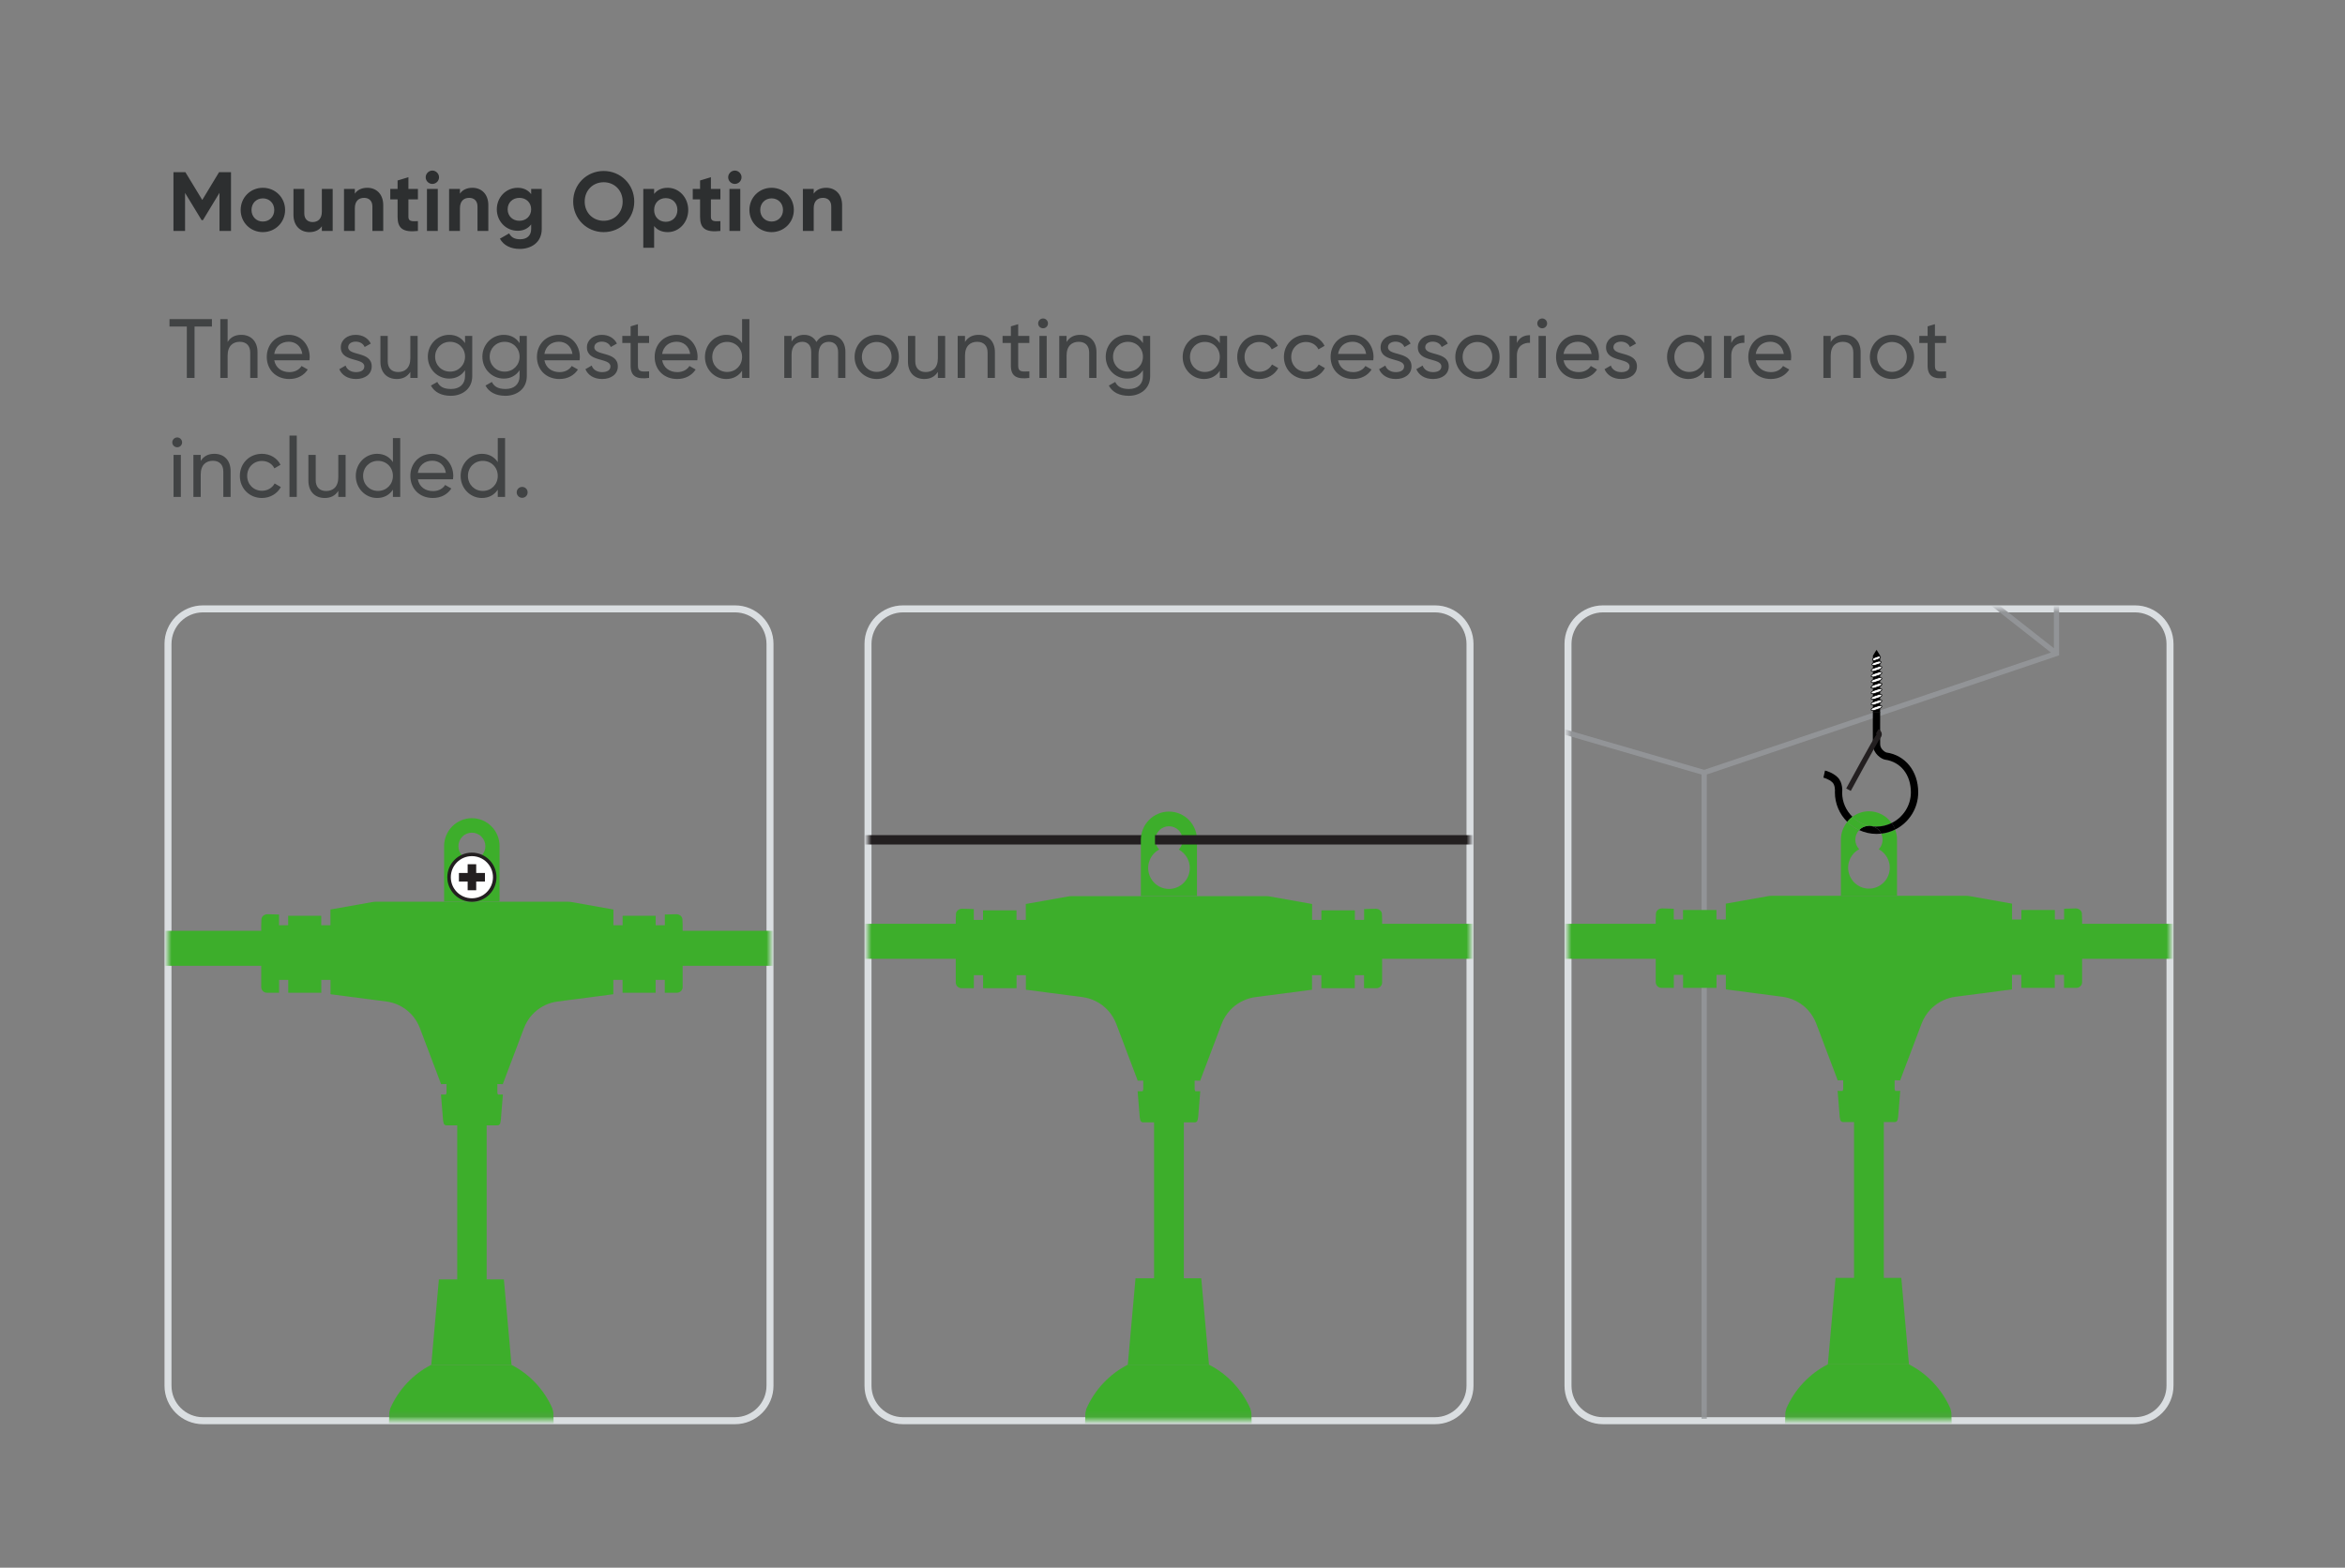 <svg width="335" height="224" viewBox="0 0 335 224" fill="none" xmlns="http://www.w3.org/2000/svg">
<rect x="0" y="0" width="335" height="224" fill="#808080" stroke="none"/>
<path d="M105 87H29C26.239 87 24 89.239 24 92V198C24 200.761 26.239 203 29 203H105C107.761 203 110 200.761 110 198V92C110 89.239 107.761 87 105 87Z" stroke="#DADEE1" stroke-linecap="round" stroke-linejoin="round"/>
<path d="M205 87H129C126.239 87 124 89.239 124 92V198C124 200.761 126.239 203 129 203H205C207.761 203 210 200.761 210 198V92C210 89.239 207.761 87 205 87Z" stroke="#DADEE1" stroke-linecap="round" stroke-linejoin="round"/>
<path d="M305 87H229C226.239 87 224 89.239 224 92V198C224 200.761 226.239 203 229 203H305C307.761 203 310 200.761 310 198V92C310 89.239 307.761 87 305 87Z" stroke="#DADEE1" stroke-linecap="round" stroke-linejoin="round"/>
<path d="M33 24.6V33H31.356V27.552L28.992 31.452H28.8L26.436 27.564V33H24.78V24.6H26.484L28.896 28.572L31.296 24.6H33ZM37.549 33.168C35.785 33.168 34.381 31.788 34.381 30C34.381 28.212 35.785 26.832 37.549 26.832C39.313 26.832 40.729 28.212 40.729 30C40.729 31.788 39.313 33.168 37.549 33.168ZM37.549 31.656C38.473 31.656 39.181 30.972 39.181 30C39.181 29.028 38.473 28.344 37.549 28.344C36.637 28.344 35.929 29.028 35.929 30C35.929 30.972 36.637 31.656 37.549 31.656ZM45.978 27H47.526V33H45.978V32.328C45.618 32.868 44.994 33.168 44.19 33.168C42.918 33.168 41.922 32.28 41.922 30.684V27H43.47V30.492C43.47 31.308 43.962 31.728 44.658 31.728C45.414 31.728 45.978 31.284 45.978 30.24V27ZM52.48 26.832C53.752 26.832 54.748 27.72 54.748 29.316V33H53.2V29.508C53.2 28.692 52.708 28.272 52.012 28.272C51.256 28.272 50.692 28.716 50.692 29.76V33H49.144V27H50.692V27.672C51.052 27.132 51.676 26.832 52.48 26.832ZM59.702 28.488H58.346V30.984C58.346 31.632 58.814 31.644 59.702 31.596V33C57.53 33.24 56.798 32.604 56.798 30.984V28.488H55.754V27H56.798V25.788L58.346 25.32V27H59.702V28.488ZM61.761 26.28C61.245 26.28 60.813 25.848 60.813 25.332C60.813 24.816 61.245 24.372 61.761 24.372C62.289 24.372 62.721 24.816 62.721 25.332C62.721 25.848 62.289 26.28 61.761 26.28ZM60.993 33V27H62.541V33H60.993ZM67.494 26.832C68.766 26.832 69.762 27.72 69.762 29.316V33H68.214V29.508C68.214 28.692 67.722 28.272 67.026 28.272C66.27 28.272 65.706 28.716 65.706 29.76V33H64.158V27H65.706V27.672C66.066 27.132 66.69 26.832 67.494 26.832ZM75.88 27H77.392V32.712C77.392 34.68 75.844 35.568 74.26 35.568C72.976 35.568 71.944 35.076 71.416 34.104L72.736 33.348C72.988 33.816 73.384 34.188 74.308 34.188C75.28 34.188 75.88 33.66 75.88 32.712V32.064C75.46 32.628 74.812 32.976 73.96 32.976C72.256 32.976 70.972 31.596 70.972 29.904C70.972 28.224 72.256 26.832 73.96 26.832C74.812 26.832 75.46 27.18 75.88 27.744V27ZM74.2 31.548C75.172 31.548 75.88 30.864 75.88 29.904C75.88 28.956 75.172 28.272 74.2 28.272C73.228 28.272 72.52 28.956 72.52 29.904C72.52 30.864 73.228 31.548 74.2 31.548ZM86.24 33.168C83.816 33.168 81.883 31.248 81.883 28.8C81.883 26.34 83.816 24.432 86.24 24.432C88.663 24.432 90.608 26.34 90.608 28.8C90.608 31.248 88.663 33.168 86.24 33.168ZM86.24 31.548C87.763 31.548 88.951 30.408 88.951 28.8C88.951 27.18 87.763 26.04 86.24 26.04C84.716 26.04 83.528 27.18 83.528 28.8C83.528 30.408 84.716 31.548 86.24 31.548ZM95.391 26.832C96.999 26.832 98.319 28.212 98.319 30C98.319 31.788 96.999 33.168 95.391 33.168C94.515 33.168 93.879 32.844 93.447 32.292V35.4H91.899V27H93.447V27.708C93.879 27.156 94.515 26.832 95.391 26.832ZM95.103 31.692C96.063 31.692 96.771 31.008 96.771 30C96.771 28.992 96.063 28.308 95.103 28.308C94.155 28.308 93.447 28.992 93.447 30C93.447 31.008 94.155 31.692 95.103 31.692ZM102.914 28.488H101.558V30.984C101.558 31.632 102.026 31.644 102.914 31.596V33C100.742 33.24 100.01 32.604 100.01 30.984V28.488H98.966V27H100.01V25.788L101.558 25.32V27H102.914V28.488ZM104.974 26.28C104.458 26.28 104.026 25.848 104.026 25.332C104.026 24.816 104.458 24.372 104.974 24.372C105.502 24.372 105.934 24.816 105.934 25.332C105.934 25.848 105.502 26.28 104.974 26.28ZM104.206 33V27H105.754V33H104.206ZM110.226 33.168C108.462 33.168 107.058 31.788 107.058 30C107.058 28.212 108.462 26.832 110.226 26.832C111.99 26.832 113.406 28.212 113.406 30C113.406 31.788 111.99 33.168 110.226 33.168ZM110.226 31.656C111.15 31.656 111.858 30.972 111.858 30C111.858 29.028 111.15 28.344 110.226 28.344C109.314 28.344 108.606 29.028 108.606 30C108.606 30.972 109.314 31.656 110.226 31.656ZM118.032 26.832C119.304 26.832 120.3 27.72 120.3 29.316V33H118.752V29.508C118.752 28.692 118.26 28.272 117.564 28.272C116.808 28.272 116.244 28.716 116.244 29.76V33H114.696V27H116.244V27.672C116.604 27.132 117.228 26.832 118.032 26.832Z" fill="#2D2F30"/>
<path opacity="0.75" d="M30.276 45.6V46.656H27.792V54H26.688V46.656H24.216V45.6H30.276ZM34.461 47.844C35.864 47.844 36.788 48.78 36.788 50.316V54H35.745V50.376C35.745 49.392 35.181 48.84 34.257 48.84C33.297 48.84 32.517 49.404 32.517 50.82V54H31.473V45.6H32.517V48.864C32.961 48.156 33.62 47.844 34.461 47.844ZM39.178 51.48C39.382 52.56 40.234 53.172 41.35 53.172C42.178 53.172 42.778 52.788 43.078 52.296L43.966 52.8C43.438 53.616 42.526 54.156 41.326 54.156C39.394 54.156 38.11 52.8 38.11 51C38.11 49.224 39.382 47.844 41.254 47.844C43.066 47.844 44.242 49.332 44.242 51.012C44.242 51.168 44.23 51.324 44.206 51.48H39.178ZM41.254 48.828C40.126 48.828 39.346 49.524 39.178 50.568H43.186C43.006 49.38 42.154 48.828 41.254 48.828ZM49.742 49.62C49.742 50.904 53.102 50.148 53.102 52.356C53.102 53.472 52.142 54.156 50.858 54.156C49.658 54.156 48.818 53.58 48.47 52.752L49.37 52.236C49.562 52.812 50.114 53.172 50.858 53.172C51.494 53.172 52.046 52.944 52.046 52.356C52.046 51.072 48.686 51.804 48.686 49.632C48.686 48.576 49.598 47.844 50.81 47.844C51.794 47.844 52.586 48.312 52.97 49.092L52.094 49.584C51.866 49.044 51.338 48.816 50.81 48.816C50.27 48.816 49.742 49.08 49.742 49.62ZM58.62 48H59.663V54H58.62V53.136C58.175 53.844 57.516 54.156 56.675 54.156C55.272 54.156 54.347 53.22 54.347 51.684V48H55.392V51.624C55.392 52.608 55.956 53.16 56.88 53.16C57.84 53.16 58.62 52.596 58.62 51.18V48ZM66.433 48H67.465V53.748C67.465 55.62 65.965 56.556 64.405 56.556C63.061 56.556 62.053 56.04 61.561 55.092L62.473 54.576C62.749 55.14 63.253 55.584 64.429 55.584C65.677 55.584 66.433 54.876 66.433 53.748V52.896C65.953 53.628 65.185 54.096 64.177 54.096C62.473 54.096 61.117 52.716 61.117 50.964C61.117 49.224 62.473 47.844 64.177 47.844C65.185 47.844 65.953 48.3 66.433 49.032V48ZM64.297 53.1C65.509 53.1 66.433 52.176 66.433 50.964C66.433 49.764 65.509 48.84 64.297 48.84C63.085 48.84 62.161 49.764 62.161 50.964C62.161 52.176 63.085 53.1 64.297 53.1ZM74.227 48H75.259V53.748C75.259 55.62 73.759 56.556 72.199 56.556C70.855 56.556 69.847 56.04 69.355 55.092L70.267 54.576C70.543 55.14 71.047 55.584 72.223 55.584C73.471 55.584 74.227 54.876 74.227 53.748V52.896C73.747 53.628 72.979 54.096 71.971 54.096C70.267 54.096 68.911 52.716 68.911 50.964C68.911 49.224 70.267 47.844 71.971 47.844C72.979 47.844 73.747 48.3 74.227 49.032V48ZM72.091 53.1C73.303 53.1 74.227 52.176 74.227 50.964C74.227 49.764 73.303 48.84 72.091 48.84C70.879 48.84 69.955 49.764 69.955 50.964C69.955 52.176 70.879 53.1 72.091 53.1ZM77.772 51.48C77.976 52.56 78.828 53.172 79.944 53.172C80.772 53.172 81.372 52.788 81.672 52.296L82.56 52.8C82.032 53.616 81.12 54.156 79.92 54.156C77.988 54.156 76.704 52.8 76.704 51C76.704 49.224 77.976 47.844 79.848 47.844C81.66 47.844 82.836 49.332 82.836 51.012C82.836 51.168 82.824 51.324 82.8 51.48H77.772ZM79.848 48.828C78.72 48.828 77.94 49.524 77.772 50.568H81.78C81.6 49.38 80.748 48.828 79.848 48.828ZM84.902 49.62C84.902 50.904 88.262 50.148 88.262 52.356C88.262 53.472 87.302 54.156 86.018 54.156C84.818 54.156 83.978 53.58 83.63 52.752L84.53 52.236C84.722 52.812 85.274 53.172 86.018 53.172C86.654 53.172 87.206 52.944 87.206 52.356C87.206 51.072 83.846 51.804 83.846 49.632C83.846 48.576 84.758 47.844 85.97 47.844C86.954 47.844 87.746 48.312 88.13 49.092L87.254 49.584C87.026 49.044 86.498 48.816 85.97 48.816C85.43 48.816 84.902 49.08 84.902 49.62ZM92.728 49.008H91.132V52.26C91.132 53.172 91.66 53.112 92.728 53.064V54C90.928 54.24 90.088 53.76 90.088 52.26V49.008H88.9V48H90.088V46.632L91.132 46.32V48H92.728V49.008ZM94.591 51.48C94.795 52.56 95.647 53.172 96.763 53.172C97.591 53.172 98.191 52.788 98.491 52.296L99.379 52.8C98.851 53.616 97.939 54.156 96.739 54.156C94.807 54.156 93.523 52.8 93.523 51C93.523 49.224 94.795 47.844 96.667 47.844C98.479 47.844 99.655 49.332 99.655 51.012C99.655 51.168 99.643 51.324 99.619 51.48H94.591ZM96.667 48.828C95.539 48.828 94.759 49.524 94.591 50.568H98.599C98.419 49.38 97.567 48.828 96.667 48.828ZM106.012 45.6H107.056V54H106.012V52.968C105.532 53.7 104.764 54.156 103.744 54.156C102.076 54.156 100.708 52.776 100.708 51C100.708 49.224 102.076 47.844 103.744 47.844C104.764 47.844 105.532 48.3 106.012 49.032V45.6ZM103.876 53.148C105.088 53.148 106.012 52.224 106.012 51C106.012 49.776 105.088 48.852 103.876 48.852C102.676 48.852 101.752 49.776 101.752 51C101.752 52.224 102.676 53.148 103.876 53.148ZM118.517 47.844C119.849 47.844 120.773 48.768 120.773 50.268V54H119.729V50.304C119.729 49.356 119.201 48.84 118.409 48.84C117.569 48.84 116.933 49.368 116.933 50.664V54H115.889V50.304C115.889 49.356 115.397 48.84 114.617 48.84C113.813 48.84 113.081 49.368 113.081 50.664V54H112.037V48H113.081V48.804C113.513 48.132 114.137 47.844 114.869 47.844C115.685 47.844 116.285 48.216 116.633 48.864C117.053 48.18 117.737 47.844 118.517 47.844ZM125.241 54.156C123.489 54.156 122.085 52.776 122.085 51C122.085 49.224 123.489 47.844 125.241 47.844C126.993 47.844 128.409 49.224 128.409 51C128.409 52.776 126.993 54.156 125.241 54.156ZM125.241 53.136C126.441 53.136 127.365 52.212 127.365 51C127.365 49.788 126.441 48.864 125.241 48.864C124.053 48.864 123.129 49.788 123.129 51C123.129 52.212 124.053 53.136 125.241 53.136ZM133.98 48H135.024V54H133.98V53.136C133.536 53.844 132.876 54.156 132.036 54.156C130.632 54.156 129.708 53.22 129.708 51.684V48H130.752V51.624C130.752 52.608 131.316 53.16 132.24 53.16C133.2 53.16 133.98 52.596 133.98 51.18V48ZM139.801 47.844C141.205 47.844 142.129 48.78 142.129 50.316V54H141.085V50.376C141.085 49.392 140.521 48.84 139.597 48.84C138.637 48.84 137.857 49.404 137.857 50.82V54H136.813V48H137.857V48.864C138.301 48.156 138.961 47.844 139.801 47.844ZM147.051 49.008H145.455V52.26C145.455 53.172 145.983 53.112 147.051 53.064V54C145.251 54.24 144.411 53.76 144.411 52.26V49.008H143.223V48H144.411V46.632L145.455 46.32V48H147.051V49.008ZM149.015 46.908C148.619 46.908 148.307 46.596 148.307 46.212C148.307 45.828 148.619 45.504 149.015 45.504C149.399 45.504 149.711 45.828 149.711 46.212C149.711 46.596 149.399 46.908 149.015 46.908ZM148.487 54V48H149.531V54H148.487ZM154.311 47.844C155.715 47.844 156.639 48.78 156.639 50.316V54H155.595V50.376C155.595 49.392 155.031 48.84 154.107 48.84C153.147 48.84 152.367 49.404 152.367 50.82V54H151.323V48H152.367V48.864C152.811 48.156 153.471 47.844 154.311 47.844ZM163.277 48H164.309V53.748C164.309 55.62 162.809 56.556 161.249 56.556C159.905 56.556 158.897 56.04 158.405 55.092L159.317 54.576C159.593 55.14 160.097 55.584 161.273 55.584C162.521 55.584 163.277 54.876 163.277 53.748V52.896C162.797 53.628 162.029 54.096 161.021 54.096C159.317 54.096 157.961 52.716 157.961 50.964C157.961 49.224 159.317 47.844 161.021 47.844C162.029 47.844 162.797 48.3 163.277 49.032V48ZM161.141 53.1C162.353 53.1 163.277 52.176 163.277 50.964C163.277 49.764 162.353 48.84 161.141 48.84C159.929 48.84 159.005 49.764 159.005 50.964C159.005 52.176 159.929 53.1 161.141 53.1ZM174.258 48H175.302V54H174.258V52.968C173.778 53.7 173.01 54.156 171.99 54.156C170.322 54.156 168.954 52.776 168.954 51C168.954 49.224 170.322 47.844 171.99 47.844C173.01 47.844 173.778 48.3 174.258 49.032V48ZM172.122 53.148C173.334 53.148 174.258 52.224 174.258 51C174.258 49.776 173.334 48.852 172.122 48.852C170.922 48.852 169.998 49.776 169.998 51C169.998 52.224 170.922 53.148 172.122 53.148ZM179.904 54.156C178.092 54.156 176.748 52.776 176.748 51C176.748 49.224 178.092 47.844 179.904 47.844C181.092 47.844 182.1 48.468 182.556 49.416L181.68 49.92C181.38 49.284 180.708 48.864 179.904 48.864C178.704 48.864 177.792 49.788 177.792 51C177.792 52.2 178.704 53.124 179.904 53.124C180.72 53.124 181.38 52.704 181.716 52.08L182.604 52.596C182.1 53.532 181.08 54.156 179.904 54.156ZM186.573 54.156C184.761 54.156 183.417 52.776 183.417 51C183.417 49.224 184.761 47.844 186.573 47.844C187.761 47.844 188.769 48.468 189.225 49.416L188.349 49.92C188.049 49.284 187.377 48.864 186.573 48.864C185.373 48.864 184.461 49.788 184.461 51C184.461 52.2 185.373 53.124 186.573 53.124C187.389 53.124 188.049 52.704 188.385 52.08L189.273 52.596C188.769 53.532 187.749 54.156 186.573 54.156ZM191.154 51.48C191.358 52.56 192.21 53.172 193.326 53.172C194.154 53.172 194.754 52.788 195.054 52.296L195.942 52.8C195.414 53.616 194.502 54.156 193.302 54.156C191.37 54.156 190.086 52.8 190.086 51C190.086 49.224 191.358 47.844 193.23 47.844C195.042 47.844 196.218 49.332 196.218 51.012C196.218 51.168 196.206 51.324 196.182 51.48H191.154ZM193.23 48.828C192.102 48.828 191.322 49.524 191.154 50.568H195.162C194.982 49.38 194.13 48.828 193.23 48.828ZM198.283 49.62C198.283 50.904 201.643 50.148 201.643 52.356C201.643 53.472 200.683 54.156 199.399 54.156C198.199 54.156 197.359 53.58 197.011 52.752L197.911 52.236C198.103 52.812 198.655 53.172 199.399 53.172C200.035 53.172 200.587 52.944 200.587 52.356C200.587 51.072 197.227 51.804 197.227 49.632C197.227 48.576 198.139 47.844 199.351 47.844C200.335 47.844 201.127 48.312 201.511 49.092L200.635 49.584C200.407 49.044 199.879 48.816 199.351 48.816C198.811 48.816 198.283 49.08 198.283 49.62ZM203.605 49.62C203.605 50.904 206.965 50.148 206.965 52.356C206.965 53.472 206.005 54.156 204.721 54.156C203.521 54.156 202.681 53.58 202.333 52.752L203.233 52.236C203.425 52.812 203.977 53.172 204.721 53.172C205.357 53.172 205.909 52.944 205.909 52.356C205.909 51.072 202.549 51.804 202.549 49.632C202.549 48.576 203.461 47.844 204.673 47.844C205.657 47.844 206.449 48.312 206.833 49.092L205.957 49.584C205.729 49.044 205.201 48.816 204.673 48.816C204.133 48.816 203.605 49.08 203.605 49.62ZM211.057 54.156C209.305 54.156 207.901 52.776 207.901 51C207.901 49.224 209.305 47.844 211.057 47.844C212.809 47.844 214.225 49.224 214.225 51C214.225 52.776 212.809 54.156 211.057 54.156ZM211.057 53.136C212.257 53.136 213.181 52.212 213.181 51C213.181 49.788 212.257 48.864 211.057 48.864C209.869 48.864 208.945 49.788 208.945 51C208.945 52.212 209.869 53.136 211.057 53.136ZM216.699 49.008C217.083 48.168 217.815 47.892 218.571 47.892V48.984C217.671 48.948 216.699 49.404 216.699 50.82V54H215.655V48H216.699V49.008ZM220.321 46.908C219.925 46.908 219.613 46.596 219.613 46.212C219.613 45.828 219.925 45.504 220.321 45.504C220.705 45.504 221.017 45.828 221.017 46.212C221.017 46.596 220.705 46.908 220.321 46.908ZM219.793 54V48H220.837V54H219.793ZM223.361 51.48C223.565 52.56 224.417 53.172 225.533 53.172C226.361 53.172 226.961 52.788 227.261 52.296L228.149 52.8C227.621 53.616 226.709 54.156 225.509 54.156C223.577 54.156 222.293 52.8 222.293 51C222.293 49.224 223.565 47.844 225.437 47.844C227.249 47.844 228.425 49.332 228.425 51.012C228.425 51.168 228.413 51.324 228.389 51.48H223.361ZM225.437 48.828C224.309 48.828 223.529 49.524 223.361 50.568H227.369C227.189 49.38 226.337 48.828 225.437 48.828ZM230.491 49.62C230.491 50.904 233.851 50.148 233.851 52.356C233.851 53.472 232.891 54.156 231.607 54.156C230.407 54.156 229.567 53.58 229.219 52.752L230.119 52.236C230.311 52.812 230.863 53.172 231.607 53.172C232.243 53.172 232.795 52.944 232.795 52.356C232.795 51.072 229.435 51.804 229.435 49.632C229.435 48.576 230.347 47.844 231.559 47.844C232.543 47.844 233.335 48.312 233.719 49.092L232.843 49.584C232.615 49.044 232.087 48.816 231.559 48.816C231.019 48.816 230.491 49.08 230.491 49.62ZM243.455 48H244.499V54H243.455V52.968C242.975 53.7 242.207 54.156 241.187 54.156C239.519 54.156 238.151 52.776 238.151 51C238.151 49.224 239.519 47.844 241.187 47.844C242.207 47.844 242.975 48.3 243.455 49.032V48ZM241.319 53.148C242.531 53.148 243.455 52.224 243.455 51C243.455 49.776 242.531 48.852 241.319 48.852C240.119 48.852 239.195 49.776 239.195 51C239.195 52.224 240.119 53.148 241.319 53.148ZM247.325 49.008C247.709 48.168 248.441 47.892 249.197 47.892V48.984C248.297 48.948 247.325 49.404 247.325 50.82V54H246.281V48H247.325V49.008ZM250.822 51.48C251.026 52.56 251.878 53.172 252.994 53.172C253.822 53.172 254.422 52.788 254.722 52.296L255.61 52.8C255.082 53.616 254.17 54.156 252.97 54.156C251.038 54.156 249.754 52.8 249.754 51C249.754 49.224 251.026 47.844 252.898 47.844C254.71 47.844 255.886 49.332 255.886 51.012C255.886 51.168 255.874 51.324 255.85 51.48H250.822ZM252.898 48.828C251.77 48.828 250.99 49.524 250.822 50.568H254.83C254.65 49.38 253.798 48.828 252.898 48.828ZM263.475 47.844C264.879 47.844 265.803 48.78 265.803 50.316V54H264.759V50.376C264.759 49.392 264.195 48.84 263.271 48.84C262.311 48.84 261.531 49.404 261.531 50.82V54H260.487V48H261.531V48.864C261.975 48.156 262.635 47.844 263.475 47.844ZM270.28 54.156C268.528 54.156 267.124 52.776 267.124 51C267.124 49.224 268.528 47.844 270.28 47.844C272.032 47.844 273.448 49.224 273.448 51C273.448 52.776 272.032 54.156 270.28 54.156ZM270.28 53.136C271.48 53.136 272.404 52.212 272.404 51C272.404 49.788 271.48 48.864 270.28 48.864C269.092 48.864 268.168 49.788 268.168 51C268.168 52.212 269.092 53.136 270.28 53.136ZM278.014 49.008H276.418V52.26C276.418 53.172 276.946 53.112 278.014 53.064V54C276.214 54.24 275.374 53.76 275.374 52.26V49.008H274.186V48H275.374V46.632L276.418 46.32V48H278.014V49.008ZM25.32 63.908C24.924 63.908 24.612 63.596 24.612 63.212C24.612 62.828 24.924 62.504 25.32 62.504C25.704 62.504 26.016 62.828 26.016 63.212C26.016 63.596 25.704 63.908 25.32 63.908ZM24.792 71V65H25.836V71H24.792ZM30.617 64.844C32.021 64.844 32.945 65.78 32.945 67.316V71H31.901V67.376C31.901 66.392 31.337 65.84 30.413 65.84C29.453 65.84 28.673 66.404 28.673 67.82V71H27.629V65H28.673V65.864C29.117 65.156 29.777 64.844 30.617 64.844ZM37.422 71.156C35.61 71.156 34.266 69.776 34.266 68C34.266 66.224 35.61 64.844 37.422 64.844C38.61 64.844 39.618 65.468 40.074 66.416L39.198 66.92C38.898 66.284 38.226 65.864 37.422 65.864C36.222 65.864 35.31 66.788 35.31 68C35.31 69.2 36.222 70.124 37.422 70.124C38.238 70.124 38.898 69.704 39.234 69.08L40.122 69.596C39.618 70.532 38.598 71.156 37.422 71.156ZM41.353 71V62.24H42.397V71H41.353ZM48.33 65H49.374V71H48.33V70.136C47.886 70.844 47.226 71.156 46.386 71.156C44.982 71.156 44.058 70.22 44.058 68.684V65H45.102V68.624C45.102 69.608 45.666 70.16 46.59 70.16C47.55 70.16 48.33 69.596 48.33 68.18V65ZM56.131 62.6H57.175V71H56.131V69.968C55.651 70.7 54.883 71.156 53.863 71.156C52.195 71.156 50.827 69.776 50.827 68C50.827 66.224 52.195 64.844 53.863 64.844C54.883 64.844 55.651 65.3 56.131 66.032V62.6ZM53.995 70.148C55.207 70.148 56.131 69.224 56.131 68C56.131 66.776 55.207 65.852 53.995 65.852C52.795 65.852 51.871 66.776 51.871 68C51.871 69.224 52.795 70.148 53.995 70.148ZM59.689 68.48C59.893 69.56 60.745 70.172 61.861 70.172C62.689 70.172 63.289 69.788 63.589 69.296L64.477 69.8C63.949 70.616 63.037 71.156 61.837 71.156C59.905 71.156 58.621 69.8 58.621 68C58.621 66.224 59.893 64.844 61.765 64.844C63.577 64.844 64.753 66.332 64.753 68.012C64.753 68.168 64.741 68.324 64.717 68.48H59.689ZM61.765 65.828C60.637 65.828 59.857 66.524 59.689 67.568H63.697C63.517 66.38 62.665 65.828 61.765 65.828ZM71.109 62.6H72.153V71H71.109V69.968C70.629 70.7 69.861 71.156 68.841 71.156C67.173 71.156 65.805 69.776 65.805 68C65.805 66.224 67.173 64.844 68.841 64.844C69.861 64.844 70.629 65.3 71.109 66.032V62.6ZM68.973 70.148C70.185 70.148 71.109 69.224 71.109 68C71.109 66.776 70.185 65.852 68.973 65.852C67.773 65.852 66.849 66.776 66.849 68C66.849 69.224 67.773 70.148 68.973 70.148ZM74.595 71.132C74.163 71.132 73.815 70.784 73.815 70.352C73.815 69.92 74.163 69.572 74.595 69.572C75.039 69.572 75.375 69.92 75.375 70.352C75.375 70.784 75.039 71.132 74.595 71.132Z" fill="#2D2F30"/>
<mask id="mask0_2522_9236" style="mask-type:luminance" maskUnits="userSpaceOnUse" x="24" y="87" width="86" height="116">
<path d="M29.497 202.778H104.503C107.539 202.778 110 200.836 110 198.44L110 91.339C110 88.942 107.539 87 104.503 87L29.497 87C26.461 87 24 88.942 24 91.339L24 198.44C24 200.836 26.461 202.778 29.497 202.778Z" fill="white"/>
</mask>
<g mask="url(#mask0_2522_9236)">
<path d="M113.55 133H22.45C21.649 133 21 133.537 21 134.199V136.801C21 137.463 21.649 138 22.45 138H113.55C114.351 138 115 137.463 115 136.801V134.199C115 133.537 114.351 133 113.55 133Z" fill="#3DAE2B"/>
<path d="M78.719 226.602L79.605 220.152L79.651 219.546V216.592L79.381 213.05L79.046 201.819L78.906 201.241C77.722 198.547 75.662 196.347 73.052 195.015H71.692H61.607C59.006 196.347 56.937 198.547 55.753 201.241L55.614 201.819L55.278 213.05L55.026 216.704V219.546L55.073 220.152L55.856 226.677L78.719 226.593V226.602Z" fill="#3DAE2B"/>
<path d="M69.521 185.34V161.171V160.799H70.9H71.078C71.283 160.799 71.46 160.64 71.478 160.426L71.544 160.072L71.842 156.399H71.133L71.05 156.157V154.899C72.14 154.899 71.823 154.927 71.823 154.927L72.438 153.286L72.97 151.888L74.843 146.93C75.123 146.184 75.542 145.503 76.083 144.926C76.185 144.814 76.297 144.702 76.418 144.599C77.313 143.788 78.431 143.267 79.625 143.108L81.395 142.875L81.563 142.856L87.622 142.064V140.014H88.936V141.85H93.661V140.014H94.966V141.85H96.709C97.157 141.85 97.52 141.486 97.52 141.039V141.002V132.212L97.492 131.392C97.492 130.945 97.063 130.628 96.616 130.628L94.976 130.674V132.203H93.671V130.851H88.945V132.203H87.631V129.957L81.647 128.894C81.479 128.866 81.312 128.848 81.144 128.848H67.629H67.21H53.695C53.527 128.848 53.359 128.866 53.191 128.894L47.208 129.957V132.203H45.893V130.851H41.168V132.203H39.863V130.674L38.222 130.628C37.775 130.628 37.346 130.945 37.346 131.392L37.318 132.212V141.039C37.318 141.486 37.682 141.85 38.129 141.85H39.872V140.014H41.177V141.85H45.903V140.014H47.217V142.064L53.275 142.856L53.443 142.875L55.214 143.108C56.407 143.267 57.525 143.788 58.42 144.599C58.532 144.702 58.644 144.814 58.756 144.926C59.296 145.503 59.716 146.184 59.995 146.93L61.869 151.888L62.4 153.286L63.015 154.927C63.015 154.927 62.708 154.899 63.789 154.899V156.157L63.705 156.399H62.997L63.295 160.072L63.36 160.426C63.379 160.631 63.556 160.799 63.761 160.799H63.938H65.317V185.34" fill="#3DAE2B"/>
<path d="M73.073 195.024L71.982 182.814H62.699L61.608 195.024H73.073Z" fill="#3DAE2B"/>
<path d="M67.413 116.908C65.223 116.908 63.442 118.697 63.442 120.906V128.829H71.365V120.906C71.374 118.697 69.603 116.908 67.413 116.908ZM68.792 127.487C67.366 128.251 65.586 127.71 64.822 126.266C64.058 124.821 64.598 123.031 66.034 122.267C65.306 121.512 65.306 120.31 66.034 119.564C66.77 118.8 67.991 118.781 68.755 119.527C69.519 120.273 69.538 121.503 68.792 122.267C69.305 122.547 69.725 122.966 70.004 123.488C70.768 124.933 70.228 126.722 68.792 127.487Z" fill="#3DAE2B"/>
<path d="M67.413 128.605C69.214 128.605 70.675 127.145 70.675 125.343C70.675 123.541 69.214 122.081 67.413 122.081C65.611 122.081 64.15 123.541 64.15 125.343C64.15 127.145 65.611 128.605 67.413 128.605Z" fill="white" stroke="#231F20" stroke-width="0.5" stroke-miterlimit="10"/>
<path d="M68.029 123.488H66.808V127.207H68.029V123.488Z" fill="#231F20"/>
<path d="M65.56 124.737V125.958H69.278V124.737H65.56Z" fill="#231F20"/>
</g>
<mask id="mask1_2522_9236" style="mask-type:luminance" maskUnits="userSpaceOnUse" x="124" y="87" width="86" height="116">
<path d="M129.497 202.847H204.503C207.539 202.847 210 200.904 210 198.506L210 91.341C210 88.944 207.539 87 204.503 87L129.497 87C126.461 87 124 88.944 124 91.341L124 198.506C124 200.904 126.461 202.847 129.497 202.847Z" fill="white"/>
</mask>
<g mask="url(#mask1_2522_9236)">
<path d="M119 120L165 120" stroke="#231F20" stroke-width="1.34" stroke-miterlimit="10"/>
<path d="M210.611 132H123.389C122.622 132 122 132.537 122 133.199V135.801C122 136.463 122.622 137 123.389 137H210.611C211.378 137 212 136.463 212 135.801V133.199C212 132.537 211.378 132 210.611 132Z" fill="#3DAE2B"/>
<path d="M178.436 226.951L179.331 220.425L179.379 219.812V216.823L179.105 213.239L178.766 201.876L178.624 201.291C177.427 198.566 175.342 196.34 172.702 194.992H171.325H161.122C158.491 196.34 156.397 198.566 155.199 201.291L155.058 201.876L154.718 213.239L154.464 216.936V219.812L154.511 220.425L155.303 227.026L178.436 226.942V226.951Z" fill="#3DAE2B"/>
<path d="M169.119 185.203V160.751V160.373H170.514H170.693C170.901 160.373 171.08 160.213 171.099 159.996L171.165 159.638L171.467 155.922H170.75L170.665 155.677V154.404C171.769 154.404 171.448 154.432 171.448 154.432L172.07 152.773L172.608 151.358L174.503 146.341C174.786 145.587 175.211 144.898 175.758 144.314C175.861 144.201 175.974 144.087 176.097 143.984C177.002 143.163 178.134 142.635 179.341 142.475L181.133 142.239L181.303 142.22L187.432 141.419V139.344H188.762V141.202H193.543V139.344H194.863V141.202H196.627C197.079 141.202 197.447 140.834 197.447 140.381V140.344V131.451L197.419 130.621C197.419 130.168 196.985 129.848 196.532 129.848L194.873 129.895V131.441H193.552V130.074H188.771V131.441H187.442V129.169L181.387 128.094C181.218 128.065 181.048 128.047 180.878 128.047H167.204H166.78H153.106C152.936 128.047 152.767 128.065 152.597 128.094L146.543 129.169V131.441H145.213V130.074H140.432V131.441H139.112V129.895L137.452 129.848C136.999 129.848 136.565 130.168 136.565 130.621L136.537 131.451V140.381C136.537 140.834 136.905 141.202 137.358 141.202H139.121V139.344H140.441V141.202H145.222V139.344H146.552V141.419L152.682 142.22L152.851 142.239L154.643 142.475C155.85 142.635 156.982 143.163 157.887 143.984C158 144.087 158.114 144.201 158.227 144.314C158.774 144.898 159.198 145.587 159.481 146.341L161.376 151.358L161.914 152.773L162.536 154.432C162.536 154.432 162.225 154.404 163.319 154.404V155.677L163.234 155.922H162.517L162.819 159.638L162.885 159.996C162.904 160.204 163.083 160.373 163.291 160.373H163.47H164.866V185.203" fill="#3DAE2B"/>
<path d="M172.712 195.001L171.609 182.648H162.217L161.113 195.001H172.712Z" fill="#3DAE2B"/>
<path d="M166.998 115.966C164.782 115.966 162.98 117.777 162.98 120.012V128.028H170.996V120.012C171.006 117.777 169.214 115.966 166.998 115.966ZM168.393 126.67C166.951 127.443 165.149 126.896 164.376 125.434C163.603 123.973 164.15 122.162 165.602 121.389C164.867 120.625 164.867 119.408 165.602 118.654C166.347 117.881 167.582 117.862 168.356 118.616C169.129 119.371 169.148 120.615 168.393 121.389C168.912 121.672 169.336 122.096 169.619 122.624C170.393 124.086 169.846 125.896 168.393 126.67Z" fill="#3DAE2B"/>
<path d="M165 120H214" stroke="#231F20" stroke-width="1.34" stroke-miterlimit="10"/>
</g>
<mask id="mask2_2522_9236" style="mask-type:luminance" maskUnits="userSpaceOnUse" x="224" y="87" width="86" height="116">
<path d="M229.497 202.801H304.503C307.539 202.801 310 200.858 310 198.461V91.34C310 88.943 307.539 87 304.503 87L229.497 87C226.461 87 224 88.943 224 91.34V198.461C224 200.858 226.461 202.801 229.497 202.801Z" fill="white"/>
</mask>
<g mask="url(#mask2_2522_9236)">
<path d="M293.785 75.275V93.372L243.456 110.394V202.744" stroke="#929497" stroke-width="0.75" stroke-miterlimit="10"/>
<path d="M269.222 74.078L293.533 93.193" stroke="#929497" stroke-width="0.75" stroke-miterlimit="10"/>
<path d="M219.674 103.472L243.457 110.394" stroke="#929497" stroke-width="0.75" stroke-miterlimit="10"/>
<path d="M313.519 132H220.481C219.663 132 219 132.537 219 133.199V135.801C219 136.463 219.663 137 220.481 137H313.519C314.337 137 315 136.463 315 135.801V133.199C315 132.537 314.337 132 313.519 132Z" fill="#3DAE2B"/>
<path d="M278.432 226.905L279.328 220.379L279.375 219.766V216.777L279.101 213.193L278.762 201.83L278.62 201.245C277.423 198.52 275.339 196.294 272.698 194.946H271.321H261.118C258.487 196.294 256.393 198.52 255.196 201.245L255.054 201.83L254.715 213.193L254.46 216.89V219.766L254.507 220.379L255.299 226.98L278.432 226.895V226.905Z" fill="#3DAE2B"/>
<path d="M269.116 185.157V160.704V160.327H270.511H270.691C270.898 160.327 271.077 160.167 271.096 159.95L271.162 159.591L271.464 155.876H270.747L270.662 155.631V154.358C271.766 154.358 271.445 154.386 271.445 154.386L272.067 152.726L272.605 151.312L274.5 146.295C274.783 145.54 275.208 144.852 275.755 144.267C275.858 144.154 275.972 144.041 276.094 143.937C276.999 143.117 278.131 142.589 279.338 142.428L281.13 142.193L281.3 142.174L287.429 141.372V139.297H288.759V141.155H293.54V139.297H294.86V141.155H296.624C297.076 141.155 297.444 140.787 297.444 140.335V140.297V131.404L297.416 130.574C297.416 130.122 296.982 129.801 296.529 129.801L294.87 129.848V131.395H293.55V130.028H288.768V131.395H287.439V129.122L281.384 128.047C281.215 128.019 281.045 128 280.875 128H267.201H266.777H253.103C252.933 128 252.764 128.019 252.594 128.047L246.54 129.122V131.395H245.21V130.028H240.429V131.395H239.109V129.848L237.449 129.801C236.996 129.801 236.562 130.122 236.562 130.574L236.534 131.404V140.335C236.534 140.787 236.902 141.155 237.355 141.155H239.118V139.297H240.438V141.155H245.219V139.297H246.549V141.372L252.679 142.174L252.849 142.193L254.64 142.428C255.847 142.589 256.979 143.117 257.884 143.937C257.997 144.041 258.111 144.154 258.224 144.267C258.771 144.852 259.195 145.54 259.478 146.295L261.373 151.312L261.911 152.726L262.533 154.386C262.533 154.386 262.222 154.358 263.316 154.358V155.631L263.231 155.876H262.515L262.816 159.591L262.882 159.95C262.901 160.157 263.08 160.327 263.288 160.327H263.467H264.863V185.157" fill="#3DAE2B"/>
<path d="M272.71 194.955L271.616 182.601H262.223L261.12 194.955H272.71Z" fill="#3DAE2B"/>
<path d="M267.371 118.042C267.597 118.079 267.833 118.117 268.068 118.117C268.851 118.117 269.577 117.919 270.228 117.599C269.502 116.589 268.323 115.92 266.993 115.92C266.107 115.92 265.296 116.222 264.636 116.712C265.296 117.363 266.145 117.825 267.088 118.023C267.182 118.023 267.286 118.032 267.38 118.051L267.371 118.042Z" fill="#3DAE2B"/>
<path d="M268.39 121.342C268.909 121.625 269.333 122.05 269.616 122.578C270.389 124.039 269.842 125.85 268.39 126.623C266.947 127.397 265.146 126.85 264.373 125.388C263.599 123.926 264.146 122.116 265.599 121.342C264.863 120.588 264.863 119.381 265.599 118.617C264.967 118.325 264.382 117.929 263.892 117.438C263.335 118.136 262.986 119.004 262.986 119.975V127.991H271.002V119.975C271.011 119.466 270.908 118.985 270.738 118.532C270.125 118.843 269.455 119.051 268.748 119.126C269.088 119.843 268.984 120.739 268.39 121.342Z" fill="#3DAE2B"/>
<path d="M274.03 113.214C274.03 110.196 272.191 107.904 269.466 107.518C269.362 107.489 268.608 107.084 268.598 106.358C268.579 105.085 268.598 101.746 268.598 101.746H267.551C267.551 101.746 267.532 105.094 267.551 106.377C267.57 107.716 268.824 108.48 269.296 108.546C271.531 108.866 272.983 110.696 272.983 113.214C272.983 115.137 271.852 116.797 270.239 117.599C270.446 117.882 270.616 118.193 270.739 118.532C272.691 117.551 274.03 115.543 274.03 113.214Z" fill="black"/>
<path d="M264.637 116.712C263.731 115.826 263.165 114.609 263.165 113.27C263.184 113.129 263.307 111.827 262.505 111.054C261.77 110.337 260.751 110.111 260.714 110.101L260.487 111.12C260.487 111.12 261.261 111.299 261.779 111.799C262.147 112.157 262.156 112.902 262.128 113.213C262.128 114.864 262.807 116.354 263.892 117.438C264.109 117.165 264.354 116.92 264.637 116.712Z" fill="black"/>
<path d="M265.6 118.598C265.6 118.598 265.6 118.598 265.6 118.608C266.354 118.957 267.193 119.155 268.08 119.155C268.306 119.155 268.532 119.136 268.749 119.117C268.655 118.919 268.523 118.721 268.353 118.56C268.07 118.287 267.731 118.117 267.372 118.042C267.278 118.032 267.174 118.032 267.08 118.014C266.543 117.985 266.005 118.183 265.6 118.598Z" fill="black"/>
<path d="M268.079 118.117C267.843 118.117 267.607 118.079 267.381 118.042C267.739 118.117 268.079 118.287 268.362 118.56C268.531 118.73 268.654 118.919 268.758 119.117C269.465 119.041 270.134 118.834 270.747 118.523C270.625 118.183 270.455 117.872 270.248 117.589C269.597 117.91 268.871 118.108 268.088 118.108L268.079 118.117Z" fill="black"/>
<path d="M265.599 118.598C266.005 118.183 266.542 117.985 267.08 118.013C266.137 117.815 265.297 117.353 264.628 116.703C264.345 116.91 264.1 117.155 263.883 117.429C264.373 117.919 264.948 118.315 265.59 118.608C265.59 118.608 265.59 118.608 265.59 118.598H265.599Z" fill="#3DAE2B"/>
<path d="M267.561 93.674V101.793H268.588V93.674L268.126 92.919C268.107 92.863 268.06 92.863 268.032 92.919L267.57 93.674H267.561Z" fill="black"/>
<path d="M267.399 101.256C267.446 101.199 267.55 101.124 267.625 101.096L268.38 100.841C268.455 100.813 268.578 100.813 268.653 100.832L268.766 100.86C268.842 100.879 268.861 100.945 268.814 101.001L268.738 101.096C268.691 101.152 268.587 101.228 268.512 101.256L267.757 101.51C267.682 101.539 267.559 101.539 267.484 101.52L267.371 101.492C267.295 101.473 267.276 101.407 267.324 101.35L267.399 101.256Z" fill="white"/>
<path d="M267.399 101.256C267.446 101.199 267.55 101.124 267.625 101.096L268.38 100.841C268.455 100.813 268.578 100.813 268.653 100.832L268.766 100.86C268.842 100.879 268.861 100.945 268.814 101.001L268.738 101.096C268.691 101.152 268.587 101.228 268.512 101.256L267.757 101.51C267.682 101.539 267.559 101.539 267.484 101.52L267.371 101.492C267.295 101.473 267.276 101.407 267.324 101.35L267.399 101.256Z" stroke="black" stroke-width="0.1" stroke-linecap="round" stroke-linejoin="round"/>
<path d="M267.399 100.454C267.446 100.398 267.55 100.322 267.625 100.294L268.38 100.039C268.455 100.011 268.578 100.011 268.653 100.03L268.766 100.058C268.842 100.077 268.861 100.143 268.814 100.2L268.738 100.294C268.691 100.351 268.587 100.426 268.512 100.454L267.757 100.709C267.682 100.737 267.559 100.737 267.484 100.718L267.371 100.69C267.295 100.671 267.276 100.605 267.324 100.549L267.399 100.454Z" fill="white"/>
<path d="M267.399 100.454C267.446 100.398 267.55 100.322 267.625 100.294L268.38 100.039C268.455 100.011 268.578 100.011 268.653 100.03L268.766 100.058C268.842 100.077 268.861 100.143 268.814 100.2L268.738 100.294C268.691 100.351 268.587 100.426 268.512 100.454L267.757 100.709C267.682 100.737 267.559 100.737 267.484 100.718L267.371 100.69C267.295 100.671 267.276 100.605 267.324 100.549L267.399 100.454Z" stroke="black" stroke-width="0.1" stroke-linecap="round" stroke-linejoin="round"/>
<path d="M267.399 99.653C267.446 99.596 267.55 99.521 267.625 99.492L268.38 99.238C268.455 99.21 268.578 99.21 268.653 99.228L268.766 99.257C268.842 99.275 268.861 99.341 268.814 99.398L268.738 99.492C268.691 99.549 268.587 99.624 268.512 99.653L267.757 99.907C267.682 99.936 267.559 99.936 267.484 99.917L267.371 99.888C267.295 99.87 267.276 99.804 267.324 99.747L267.399 99.653Z" fill="white"/>
<path d="M267.399 99.653C267.446 99.596 267.55 99.521 267.625 99.492L268.38 99.238C268.455 99.21 268.578 99.21 268.653 99.228L268.766 99.257C268.842 99.275 268.861 99.341 268.814 99.398L268.738 99.492C268.691 99.549 268.587 99.624 268.512 99.653L267.757 99.907C267.682 99.936 267.559 99.936 267.484 99.917L267.371 99.888C267.295 99.87 267.276 99.804 267.324 99.747L267.399 99.653Z" stroke="black" stroke-width="0.1" stroke-linecap="round" stroke-linejoin="round"/>
<path d="M267.399 98.851C267.446 98.794 267.55 98.719 267.625 98.691L268.38 98.436C268.455 98.408 268.578 98.408 268.653 98.427L268.766 98.455C268.842 98.474 268.861 98.54 268.814 98.597L268.738 98.691C268.691 98.747 268.587 98.823 268.512 98.851L267.757 99.106C267.682 99.134 267.559 99.134 267.484 99.115L267.371 99.087C267.295 99.068 267.276 99.002 267.324 98.945L267.399 98.851Z" fill="white"/>
<path d="M267.399 98.851C267.446 98.794 267.55 98.719 267.625 98.691L268.38 98.436C268.455 98.408 268.578 98.408 268.653 98.427L268.766 98.455C268.842 98.474 268.861 98.54 268.814 98.597L268.738 98.691C268.691 98.747 268.587 98.823 268.512 98.851L267.757 99.106C267.682 99.134 267.559 99.134 267.484 99.115L267.371 99.087C267.295 99.068 267.276 99.002 267.324 98.945L267.399 98.851Z" stroke="black" stroke-width="0.1" stroke-linecap="round" stroke-linejoin="round"/>
<path d="M267.399 98.059C267.446 98.002 267.55 97.927 267.625 97.899L268.38 97.644C268.455 97.616 268.578 97.616 268.653 97.635L268.766 97.663C268.842 97.682 268.861 97.748 268.814 97.805L268.738 97.899C268.691 97.955 268.587 98.031 268.512 98.059L267.757 98.314C267.682 98.342 267.559 98.342 267.484 98.323L267.371 98.295C267.295 98.276 267.276 98.21 267.324 98.153L267.399 98.059Z" fill="white"/>
<path d="M267.399 98.059C267.446 98.002 267.55 97.927 267.625 97.899L268.38 97.644C268.455 97.616 268.578 97.616 268.653 97.635L268.766 97.663C268.842 97.682 268.861 97.748 268.814 97.805L268.738 97.899C268.691 97.955 268.587 98.031 268.512 98.059L267.757 98.314C267.682 98.342 267.559 98.342 267.484 98.323L267.371 98.295C267.295 98.276 267.276 98.21 267.324 98.153L267.399 98.059Z" stroke="black" stroke-width="0.1" stroke-linecap="round" stroke-linejoin="round"/>
<path d="M267.399 98.059C267.446 98.002 267.55 97.927 267.625 97.899L268.38 97.644C268.455 97.616 268.578 97.616 268.653 97.635L268.766 97.663C268.842 97.682 268.861 97.748 268.814 97.805L268.738 97.899C268.691 97.955 268.587 98.031 268.512 98.059L267.757 98.314C267.682 98.342 267.559 98.342 267.484 98.323L267.371 98.295C267.295 98.276 267.276 98.21 267.324 98.153L267.399 98.059Z" fill="white"/>
<path d="M267.399 98.059C267.446 98.002 267.55 97.927 267.625 97.899L268.38 97.644C268.455 97.616 268.578 97.616 268.653 97.635L268.766 97.663C268.842 97.682 268.861 97.748 268.814 97.805L268.738 97.899C268.691 97.955 268.587 98.031 268.512 98.059L267.757 98.314C267.682 98.342 267.559 98.342 267.484 98.323L267.371 98.295C267.295 98.276 267.276 98.21 267.324 98.153L267.399 98.059Z" stroke="black" stroke-width="0.1" stroke-linecap="round" stroke-linejoin="round"/>
<path d="M267.399 97.257C267.446 97.201 267.55 97.125 267.625 97.097L268.38 96.843C268.455 96.814 268.578 96.814 268.653 96.833L268.766 96.861C268.842 96.88 268.861 96.946 268.814 97.003L268.738 97.097C268.691 97.154 268.587 97.229 268.512 97.257L267.757 97.512C267.682 97.54 267.559 97.54 267.484 97.522L267.371 97.493C267.295 97.474 267.276 97.408 267.324 97.352L267.399 97.257Z" fill="white"/>
<path d="M267.399 97.257C267.446 97.201 267.55 97.125 267.625 97.097L268.38 96.843C268.455 96.814 268.578 96.814 268.653 96.833L268.766 96.861C268.842 96.88 268.861 96.946 268.814 97.003L268.738 97.097C268.691 97.154 268.587 97.229 268.512 97.257L267.757 97.512C267.682 97.54 267.559 97.54 267.484 97.522L267.371 97.493C267.295 97.474 267.276 97.408 267.324 97.352L267.399 97.257Z" stroke="black" stroke-width="0.1" stroke-linecap="round" stroke-linejoin="round"/>
<path d="M267.399 96.456C267.446 96.399 267.55 96.324 267.625 96.296L268.38 96.041C268.455 96.013 268.578 96.013 268.653 96.031L268.766 96.06C268.842 96.079 268.861 96.145 268.814 96.201L268.738 96.296C268.691 96.352 268.587 96.427 268.512 96.456L267.757 96.71C267.682 96.739 267.559 96.739 267.484 96.72L267.371 96.692C267.295 96.673 267.276 96.607 267.324 96.55L267.399 96.456Z" fill="white"/>
<path d="M267.399 96.456C267.446 96.399 267.55 96.324 267.625 96.296L268.38 96.041C268.455 96.013 268.578 96.013 268.653 96.031L268.766 96.06C268.842 96.079 268.861 96.145 268.814 96.201L268.738 96.296C268.691 96.352 268.587 96.427 268.512 96.456L267.757 96.71C267.682 96.739 267.559 96.739 267.484 96.72L267.371 96.692C267.295 96.673 267.276 96.607 267.324 96.55L267.399 96.456Z" stroke="black" stroke-width="0.1" stroke-linecap="round" stroke-linejoin="round"/>
<path d="M267.399 95.654C267.446 95.598 267.55 95.522 267.625 95.494L268.38 95.239C268.455 95.211 268.578 95.211 268.653 95.23L268.766 95.258C268.842 95.277 268.861 95.343 268.814 95.4L268.738 95.494C268.691 95.551 268.587 95.626 268.512 95.654L267.757 95.909C267.682 95.937 267.559 95.937 267.484 95.918L267.371 95.89C267.295 95.871 267.276 95.805 267.324 95.749L267.399 95.654Z" fill="white"/>
<path d="M267.399 95.654C267.446 95.598 267.55 95.522 267.625 95.494L268.38 95.239C268.455 95.211 268.578 95.211 268.653 95.23L268.766 95.258C268.842 95.277 268.861 95.343 268.814 95.4L268.738 95.494C268.691 95.551 268.587 95.626 268.512 95.654L267.757 95.909C267.682 95.937 267.559 95.937 267.484 95.918L267.371 95.89C267.295 95.871 267.276 95.805 267.324 95.749L267.399 95.654Z" stroke="black" stroke-width="0.1" stroke-linecap="round" stroke-linejoin="round"/>
<path d="M267.485 94.834C267.532 94.777 267.626 94.711 267.692 94.683L268.314 94.485C268.38 94.466 268.503 94.457 268.569 94.485L268.663 94.513C268.729 94.532 268.758 94.598 268.711 94.655L268.663 94.721C268.616 94.777 268.522 94.843 268.456 94.871L267.834 95.07C267.768 95.088 267.645 95.098 267.579 95.07L267.485 95.041C267.419 95.022 267.39 94.956 267.437 94.9L267.485 94.834Z" fill="white"/>
<path d="M267.485 94.834C267.532 94.777 267.626 94.711 267.692 94.683L268.314 94.485C268.38 94.466 268.503 94.457 268.569 94.485L268.663 94.513C268.729 94.532 268.758 94.598 268.711 94.655L268.663 94.721C268.616 94.777 268.522 94.843 268.456 94.871L267.834 95.07C267.768 95.088 267.645 95.098 267.579 95.07L267.485 95.041C267.419 95.022 267.39 94.956 267.437 94.9L267.485 94.834Z" stroke="black" stroke-width="0.1" stroke-linecap="round" stroke-linejoin="round"/>
<path d="M267.551 94.136C267.588 94.079 267.683 94.004 267.749 93.976L268.267 93.787C268.333 93.759 268.447 93.759 268.522 93.787L268.569 93.806C268.635 93.825 268.663 93.9 268.626 93.957L268.588 94.013C268.55 94.07 268.456 94.145 268.39 94.174L267.871 94.362C267.805 94.391 267.692 94.391 267.617 94.362L267.57 94.344C267.504 94.325 267.475 94.249 267.513 94.193L267.551 94.136Z" fill="white"/>
<path d="M267.551 94.136C267.588 94.079 267.683 94.004 267.749 93.976L268.267 93.787C268.333 93.759 268.447 93.759 268.522 93.787L268.569 93.806C268.635 93.825 268.663 93.9 268.626 93.957L268.588 94.013C268.55 94.07 268.456 94.145 268.39 94.174L267.871 94.362C267.805 94.391 267.692 94.391 267.617 94.362L267.57 94.344C267.504 94.325 267.475 94.249 267.513 94.193L267.551 94.136Z" stroke="black" stroke-width="0.1" stroke-linecap="round" stroke-linejoin="round"/>
<path d="M268.173 104.5C268.173 104.5 268.702 104.802 268.334 105.226C267.966 105.65 264.071 112.836 264.071 112.836" stroke="#231F20" stroke-width="0.74" stroke-miterlimit="10"/>
</g>
</svg>
